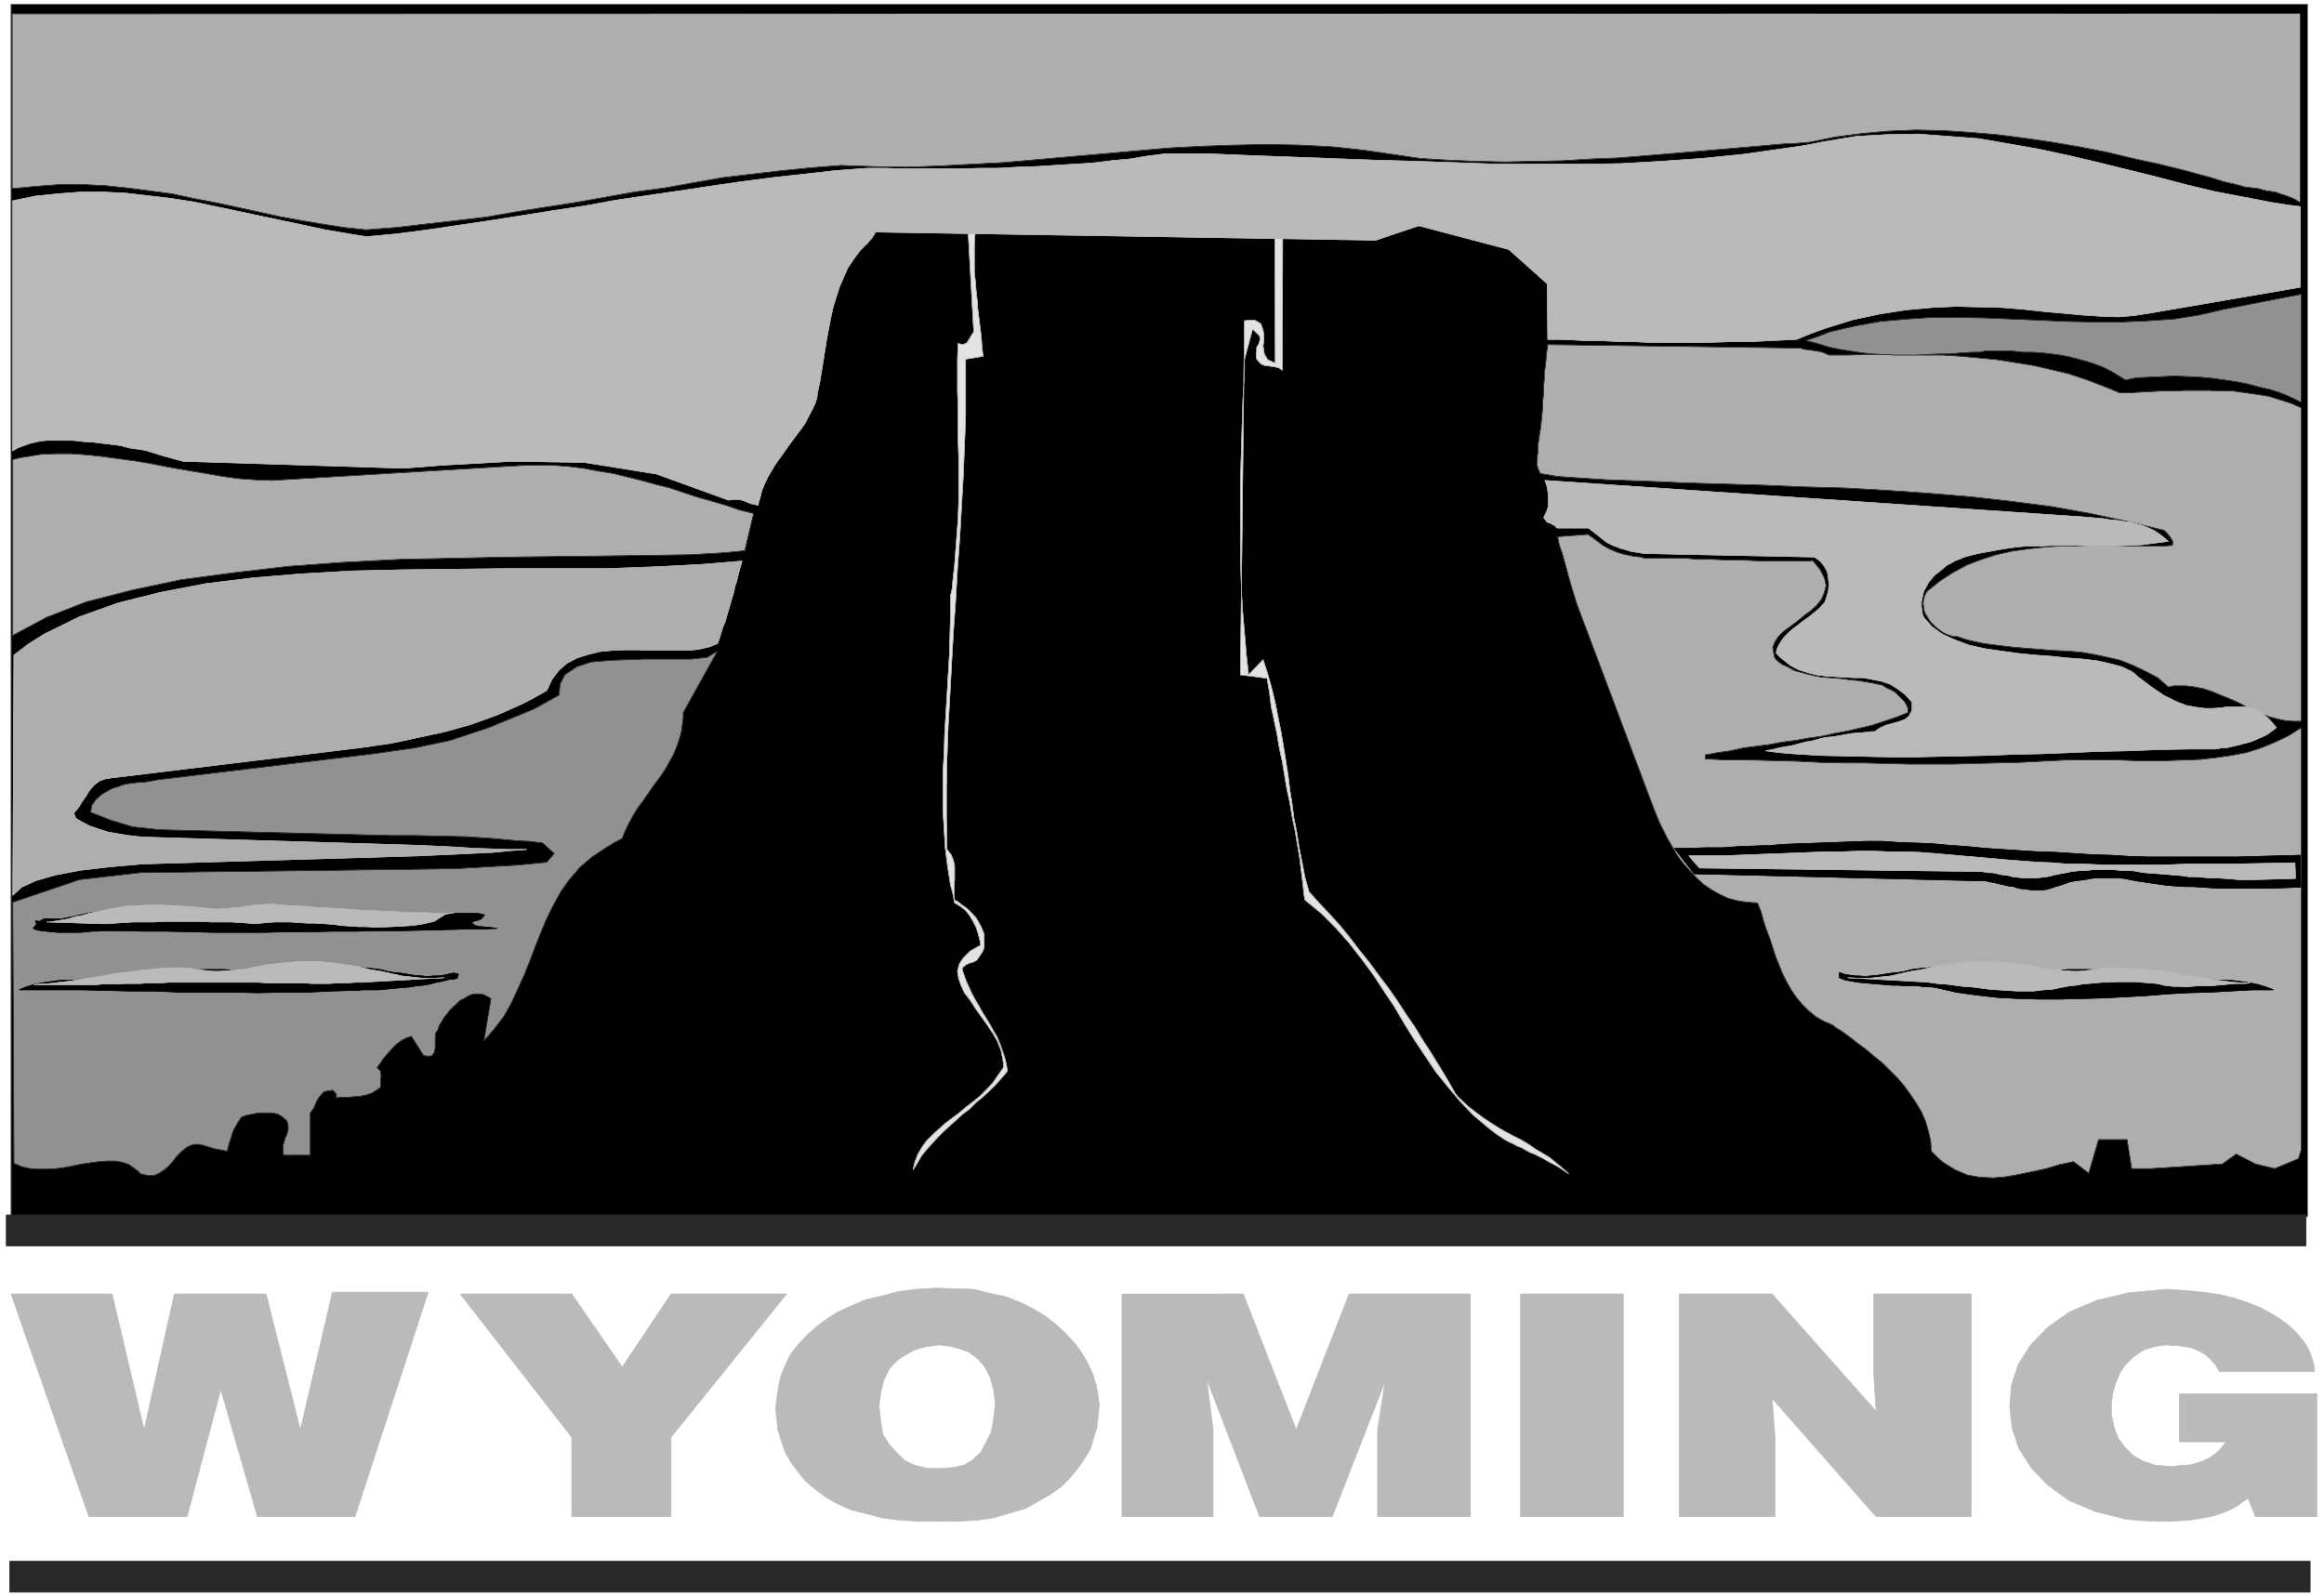 <svg width="3996.021" height="2744.823" viewBox="0 0 2997.016 2058.617" xmlns="http://www.w3.org/2000/svg"><rect x="0" y="0" width="2997.016" height="2058.617" fill="#808080" stroke="none"/><defs><clipPath id="a"><path d="M0 0h2997v2056.637H0Zm0 0"/></clipPath></defs><path style="fill:#fff;fill-opacity:1;fill-rule:nonzero;stroke:none" d="M0 2056.637h2997.016V-1.98H0Zm0 0" transform="translate(0 1.98)"/><g clip-path="url(#a)" transform="translate(0 1.98)"><path style="fill:#fff;fill-opacity:1;fill-rule:evenodd;stroke:#fff;stroke-width:.19;stroke-linecap:square;stroke-linejoin:bevel;stroke-miterlimit:10;stroke-opacity:1" d="M.19.5h766.12V527H.19Zm0 0" transform="matrix(3.91 0 0 -3.91 0 2058.59)"/></g><path style="fill:#000;fill-opacity:1;fill-rule:evenodd;stroke:#000;stroke-width:.19;stroke-linecap:square;stroke-linejoin:bevel;stroke-miterlimit:10;stroke-opacity:1" d="M3.64 525.66h757.49V125.67H3.64Zm0 0" transform="matrix(3.91 0 0 -3.91 0 2060.57)"/><path style="fill:none;stroke:#bababa;stroke-width:.19;stroke-linecap:square;stroke-linejoin:bevel;stroke-miterlimit:10;stroke-opacity:1" d="M3.64 525.66h757.49V125.67H3.64Zm0 0" transform="matrix(3.91 0 0 -3.91 0 2060.57)"/><path style="fill:#e3e3e3;fill-opacity:1;fill-rule:evenodd;stroke:#e3e3e3;stroke-width:.19;stroke-linecap:square;stroke-linejoin:bevel;stroke-miterlimit:10;stroke-opacity:1" d="m423.11 464.99-.19-60.09-1.15.76-1.54.39-1.53.19-1.53.19-1.34.57-1.35 1.53-.19 1.53.19 1.15v1.15l.77 1.34.38 1.34-.19 1.15-2.3 2.3-2.68-9.96v-3.82l-.19-3.64-.38-6.89-.2-7.08-.19-6.51-.19-6.31-.19-6.32v-24.69l.19-5.93.19-6.32.39-6.31.57-6.51.58-6.89.76-6.89 4.79 4.98.77-2.3.77-2.49 1.34-4.78 1.15-4.79.95-4.78.96-4.79.77-4.59 1.53-9.57.58-4.78.76-4.79.58-4.59.96-4.79.76-4.97.96-4.79.96-4.97 1.34-4.79 1.73-1.91 1.72-1.92 3.45-3.63 3.45-3.83 3.26-4.02 3.06-4.02 3.26-4.02 3.07-4.21 3.06-4.02 3.07-4.4 2.87-4.4 2.88-4.21 2.68-4.4 2.87-4.4 2.69-4.41 2.68-4.4 2.49-4.4.96-1.15 3.26-3.06 2.49-1.91 2.3-1.73 2.3-1.53 2.68-1.72 2.3-1.34 2.49-1.34 2.68-1.34 2.3-1.34 2.49-1.72 2.3-1.34 2.49-1.53 2.11-1.72 2.11-1.73 2.11-1.91-2.3 1.53-1.15.77-1.34.76-1.15.58-1.34.76-1.35.77-1.53.76-1.15.58-1.53.57-1.34.77-1.34.76-1.54.58-1.34.76-1.34.58-1.34.76-2.88 1.91-2.49 1.92-4.98 4.21-4.41 4.59-4.02 4.79-4.02 4.97-3.45 5.17-3.45 5.17-3.45 5.55-3.26 5.55-3.45 5.17-3.64 5.55-3.83 5.16-4.03 5.17-4.4 4.98-4.79 4.78-5.37 4.4-.38 2.3-.2 2.3-.57 4.59-.57 4.59-.77 4.6-.77 4.59-.96 4.59-.76 4.6-.96 4.4-.77 4.59-.76 4.59-.96 4.41-.77 4.59-.96 4.59-.95 4.4-.58 4.79-.77 4.59-8.81 1.15 1.34 116.74 1.15.2h2.3l1.92-1.15.76-2.11.19-1.15v-2.68l-.19-1.34.19-1.33.2-1.34 1.15-1.92 2.49-1.15-.19 57.61zm0 0" transform="matrix(3.91 0 0 -3.91 0 2060.57)"/><path style="fill:none;stroke:#a8a8a8;stroke-width:.19;stroke-linecap:square;stroke-linejoin:bevel;stroke-miterlimit:10;stroke-opacity:1" d="m423.11 464.99-.19-60.09-1.15.76-1.54.39-1.53.19-1.53.19-1.34.57-1.35 1.53-.19 1.53.19 1.15v1.15l.77 1.34.38 1.34-.19 1.15-2.3 2.3-2.68-9.96v-3.82l-.19-3.64-.38-6.89-.2-7.08-.19-6.51-.19-6.31-.19-6.32v-24.69l.19-5.93.19-6.32.39-6.31.57-6.51.58-6.89.76-6.89 4.79 4.98.77-2.3.77-2.49 1.34-4.78 1.15-4.79.95-4.78.96-4.79.77-4.59 1.53-9.57.58-4.78.76-4.79.58-4.59.96-4.79.76-4.97.96-4.79.96-4.97 1.34-4.79 1.73-1.91 1.72-1.92 3.45-3.63 3.45-3.83 3.26-4.02 3.06-4.02 3.26-4.02 3.07-4.21 3.06-4.02 3.07-4.4 2.87-4.4 2.88-4.21 2.68-4.4 2.87-4.4 2.69-4.41 2.68-4.4 2.49-4.4.96-1.15 3.26-3.06 2.49-1.91 2.3-1.73 2.3-1.53 2.68-1.72 2.3-1.34 2.49-1.34 2.68-1.34 2.3-1.34 2.49-1.72 2.3-1.34 2.49-1.53 2.11-1.72 2.11-1.73 2.11-1.91-2.3 1.53-1.15.77-1.34.76-1.15.58-1.34.76-1.35.77-1.53.76-1.15.58-1.53.57-1.34.77-1.34.76-1.54.58-1.34.76-1.34.58-1.34.76-2.88 1.91-2.49 1.92-4.98 4.21-4.41 4.59-4.02 4.79-4.02 4.97-3.45 5.17-3.45 5.17-3.45 5.55-3.26 5.55-3.45 5.17-3.64 5.55-3.83 5.16-4.03 5.17-4.4 4.98-4.79 4.78-5.37 4.4-.38 2.3-.2 2.3-.57 4.59-.57 4.59-.77 4.6-.77 4.59-.96 4.59-.76 4.6-.96 4.4-.77 4.59-.76 4.59-.96 4.41-.77 4.59-.96 4.59-.95 4.4-.58 4.79-.77 4.59-8.81 1.15 1.34 116.74 1.15.2h2.3l1.92-1.15.76-2.11.19-1.15v-2.68l-.19-1.34.19-1.33.2-1.34 1.15-1.92 2.49-1.15-.19 57.61zm0 0" transform="matrix(3.91 0 0 -3.91 0 2060.57)"/><path style="fill:#e3e3e3;fill-opacity:1;fill-rule:evenodd;stroke:#e3e3e3;stroke-width:.19;stroke-linecap:square;stroke-linejoin:bevel;stroke-miterlimit:10;stroke-opacity:1" d="m323.27 458.68-.57-1.54-.2-1.72-.57-3.06-.38-3.06-.19-3.06v-9.19l.38-3.06.19-2.87.38-3.26.19-2.87.39-3.06.38-3.06.38-3.06.2-3.07.38-3.25-5.75-.96v-18.75l-.38-9.76-.39-9.96-.57-9.95-.58-10.14-.76-10.34-.58-10.33-.76-10.53-.58-10.14-.57-10.72-.58-10.14-.38-10.53-.19-10.14v-10.33l.19-9.96 1.34-1.72.77-1.91.38-1.92v-4.59l-.19-2.11v-2.29l.19-2.11 1.34-.76 1.15-.96 1.15-.77 1.34-1.14 2.11-2.3.77-1.34.76-1.34.58-1.34.57-1.34v-4.4l-.57-1.34-.96-1.53-.96-1.34-1.15-.58-1.34-.38-1.15-.57-1.15-.96.19-1.15 1.15-3.25.96-2.11.96-2.1 1.15-2.11 1.15-1.91 1.15-2.11 1.34-2.1 1.15-1.91 1.15-2.11 1.15-1.91.96-2.3.76-2.11.77-2.29.57-2.3.39-2.3-.96-1.14-2.87-3.26-2.11-2.1-2.3-2.11-2.11-1.72-2.11-2.11-2.3-1.72-2.11-1.91-2.1-1.92-2.11-1.91-1.92-1.91-1.91-2.11-1.92-2.1-1.53-1.92-1.34-2.29-1.35-2.3.2 1.34.38 1.34.96 2.49 1.34 2.29 1.53 2.11 1.92 1.91 2.11 1.92 2.1 1.91 2.3 1.72 2.3 1.72 2.49 2.11 2.3 1.72 2.3 1.92 2.11 2.1 1.92 2.11 1.72 2.48 1.73 2.49v1.53l-.2 1.34-.57 2.87-1.15 2.88-1.53 2.67-1.92 2.88-1.92 2.67-1.91 2.68-1.73 2.68-1.91 2.49-1.15 2.49-.77 2.3-.38 2.29.57 2.3 1.34 2.1 2.3 2.3 3.45 1.91-.38 2.11-.58 2.11-.57 1.72-.96 1.91-1.15 1.92-1.34 1.72-1.72 1.34-1.92 1.15-.58 3.06-.76 2.87-.96 6.12-.77 6.13-.38 6.12-.38 6.32v12.44l.38 6.31.19 6.51.39 6.32.38 6.31.38 6.51.39 6.51.19 6.69.19 6.51v6.51l.57 2.49.19 2.48.58 5.17.38 4.98.39 5.16.38 4.98.19 5.17v15.88l-.19 5.36v10.53l-.19 5.36v10.33l.19 5.36 1.53-.38 1.34.57.77 1.15.77 1.34.76 1.15-2.3 41.15zm0 0" transform="matrix(3.91 0 0 -3.91 0 2060.57)"/><path style="fill:none;stroke:#a8a8a8;stroke-width:.19;stroke-linecap:square;stroke-linejoin:bevel;stroke-miterlimit:10;stroke-opacity:1" d="m323.27 458.68-.57-1.54-.2-1.72-.57-3.06-.38-3.06-.19-3.06v-9.19l.38-3.06.19-2.87.38-3.26.19-2.87.39-3.06.38-3.06.38-3.06.2-3.07.38-3.25-5.75-.96v-18.75l-.38-9.76-.39-9.96-.57-9.95-.58-10.14-.76-10.34-.58-10.33-.76-10.53-.58-10.14-.57-10.72-.58-10.14-.38-10.53-.19-10.14v-10.33l.19-9.96 1.34-1.72.77-1.91.38-1.92v-4.59l-.19-2.11v-2.29l.19-2.11 1.34-.76 1.15-.96 1.15-.77 1.34-1.14 2.11-2.3.77-1.34.76-1.34.58-1.34.57-1.34v-4.4l-.57-1.34-.96-1.53-.96-1.34-1.15-.58-1.34-.38-1.15-.57-1.15-.96.19-1.15 1.15-3.25.96-2.11.96-2.1 1.15-2.11 1.15-1.91 1.15-2.11 1.34-2.1 1.15-1.91 1.15-2.11 1.15-1.91.96-2.3.76-2.11.77-2.29.57-2.3.39-2.3-.96-1.14-2.87-3.26-2.11-2.1-2.3-2.11-2.11-1.72-2.11-2.11-2.3-1.72-2.11-1.91-2.1-1.92-2.11-1.91-1.92-1.91-1.91-2.11-1.92-2.1-1.53-1.92-1.34-2.29-1.35-2.3.2 1.34.38 1.34.96 2.49 1.34 2.29 1.53 2.11 1.92 1.91 2.11 1.92 2.1 1.91 2.3 1.72 2.3 1.72 2.49 2.11 2.3 1.72 2.3 1.92 2.11 2.1 1.92 2.11 1.72 2.48 1.73 2.49v1.53l-.2 1.34-.57 2.87-1.15 2.88-1.53 2.67-1.92 2.88-1.92 2.67-1.91 2.68-1.73 2.68-1.91 2.49-1.15 2.49-.77 2.3-.38 2.29.57 2.3 1.34 2.1 2.3 2.3 3.45 1.91-.38 2.11-.58 2.11-.57 1.72-.96 1.91-1.15 1.92-1.34 1.72-1.72 1.34-1.92 1.15-.58 3.06-.76 2.87-.96 6.12-.77 6.13-.38 6.12-.38 6.32v12.44l.38 6.31.19 6.51.39 6.32.38 6.31.38 6.51.39 6.51.19 6.69.19 6.51v6.51l.57 2.49.19 2.48.58 5.17.38 4.98.39 5.16.38 4.98.19 5.17v15.88l-.19 5.36v10.53l-.19 5.36v10.33l.19 5.36 1.53-.38 1.34.57.77 1.15.77 1.34.76 1.15-2.3 41.15zm0 0" transform="matrix(3.91 0 0 -3.91 0 2060.57)"/><path style="fill:#aeaeae;fill-opacity:1;fill-rule:evenodd;stroke:#aeaeae;stroke-width:.19;stroke-linecap:square;stroke-linejoin:bevel;stroke-miterlimit:10;stroke-opacity:1" d="M759.03 289.11v103.35l-1.73.76-1.72.77-3.64 1.15-3.64 1.14-3.65.58-4.02.57-4.02.58h-3.84l-4.21.19h-8.05l-3.64-.19h-4.03l-3.64-.19-3.64-.2-3.45-.19h-3.06l-2.68 1.15-2.88 1.15-5.56 2.1-5.75 1.92-5.74 1.34-5.75 1.34-5.94.95-5.94.96-5.94.58-6.14.57-5.94.38h-6.32l-6.13.19h-12.46l-6.32-.19h-6.32l-1.73.77-1.15.38-1.34.19-1.15.19-1.34.2-1.53.19-1.15.38-83.36 1.15-.19-1.34-.19-1.34-.2-2.3-.19-2.1-.38-2.3v-2.11l-.19-2.1v-1.91l-.19-2.11-.2-1.91v-1.92l-.19-1.91-.19-1.92-.19-2.1-.38-1.91-.2-1.92-.38-2.1v-2.11l-.19-1.53v-1.34l-.19-1.15.38-1.34.77-1.72 5.55-.96 5.37-.38 11.5-.76 11.88-.39 12.65-.57 12.83-.38 13.42-.39 13.41-.57 13.8-.38 13.8-.77 13.79-.96 13.8-1.15 13.61-1.53 13.22-1.72 12.84-2.3 12.45-2.67 11.88-2.88 1.15-1.14 1.15-1.53.58-1.15-.19-1.15-2.5-.19h-34.3l-5.36-.39-5.37-.57-5.36-.77-5.18-1.14-4.79-1.53-4.98-1.92-4.6-2.49-4.41-2.87-4.02-3.25-.77-1.34-.38-1.34-.19-1.34.19-1.15.19-1.34.39-.95 1.53-2.49 1.91-1.92 2.3-1.72 1.15-.57 1.15-.39 1.15-.38h1.34l2.11-.76 2.11-.58 4.41-.96 4.41-.57 4.79-.57 4.4-.39 4.79-.38 4.6-.38 4.6-.19 4.6-.39 4.41-.76 4.41-.96 4.21-.96 4.22-1.72 4.02-1.91 4.03-2.11 3.44-3.06 1.73.38h4.21l2.88-.38 2.87-.57 2.88-.96 2.68-1.15 2.88-1.15 2.68-1.15 2.49-1.33 2.87-1.15 2.49-1.34 2.5-.96 2.87-.77 2.68-.57 2.49-.19zm0 0" transform="matrix(3.91 0 0 -3.91 0 2060.57)"/><path style="fill:none;stroke:#000;stroke-width:.19;stroke-linecap:square;stroke-linejoin:bevel;stroke-miterlimit:10;stroke-opacity:1" d="M759.03 289.11v103.35l-1.73.76-1.72.77-3.64 1.15-3.64 1.14-3.65.58-4.02.57-4.02.58h-3.84l-4.21.19h-8.05l-3.64-.19h-4.03l-3.64-.19-3.64-.2-3.45-.19h-3.06l-2.68 1.15-2.88 1.15-5.56 2.1-5.75 1.92-5.74 1.34-5.75 1.34-5.94.95-5.94.96-5.94.58-6.14.57-5.94.38h-6.32l-6.13.19h-12.46l-6.32-.19h-6.32l-1.73.77-1.15.38-1.34.19-1.15.19-1.34.2-1.53.19-1.15.38-83.36 1.15-.19-1.34-.19-1.34-.2-2.3-.19-2.1-.38-2.3v-2.11l-.19-2.1v-1.91l-.19-2.11-.2-1.91v-1.92l-.19-1.91-.19-1.92-.19-2.1-.38-1.91-.2-1.92-.38-2.1v-2.11l-.19-1.53v-1.34l-.19-1.15.38-1.34.77-1.72 5.55-.96 5.37-.38 11.5-.76 11.88-.39 12.65-.57 12.83-.38 13.42-.39 13.41-.57 13.8-.38 13.8-.77 13.79-.96 13.8-1.15 13.61-1.53 13.22-1.72 12.84-2.3 12.45-2.67 11.88-2.88 1.15-1.14 1.15-1.53.58-1.15-.19-1.15-2.5-.19h-34.3l-5.36-.39-5.37-.57-5.36-.77-5.18-1.14-4.79-1.53-4.98-1.92-4.6-2.49-4.41-2.87-4.02-3.25-.77-1.34-.38-1.34-.19-1.34.19-1.15.19-1.34.39-.95 1.53-2.49 1.91-1.92 2.3-1.72 1.15-.57 1.15-.39 1.15-.38h1.34l2.11-.76 2.11-.58 4.41-.96 4.41-.57 4.79-.57 4.4-.39 4.79-.38 4.6-.38 4.6-.19 4.6-.39 4.41-.76 4.41-.96 4.21-.96 4.22-1.72 4.02-1.91 4.03-2.11 3.44-3.06 1.73.38h4.21l2.88-.38 2.87-.57 2.88-.96 2.68-1.15 2.88-1.15 2.68-1.15 2.49-1.33 2.87-1.15 2.49-1.34 2.5-.96 2.87-.77 2.68-.57 2.49-.19zm0 0" transform="matrix(3.91 0 0 -3.91 0 2060.57)"/><path style="fill:#aeaeae;fill-opacity:1;fill-rule:evenodd;stroke:#aeaeae;stroke-width:.19;stroke-linecap:square;stroke-linejoin:bevel;stroke-miterlimit:10;stroke-opacity:1" d="m759.03 287-4.22-2.68-4.41-2.1-4.6-1.91-4.79-1.54-5.17-.95-5.17-.77-5.18-.57-5.36-.19-5.37-.19h-10.54l-5.17.19h-17.82l-3.84-.19-3.83-.2-7.47-.38-7.47-.19-7.29-.19-7.28-.19h-14.56l-7.28.19-7.48.19h-7.28l-7.28.19-7.47.38-7.48.2-7.47.19h-7.67l-7.66.38v1.34l2.11.38 1.91.38 4.22.58 4.21.96 4.41.57 4.41.57 4.02.77 4.41.57 4.41.77 4.21.57 4.22.96 4.22.77 4.02.95 4.22.96 4.02 1.34 4.02 1.34 3.84 1.53v1.34l-.58 1.34-.76 1.15-1.73 1.72-1.15 1.15-1.34.76-1.34.58-1.54.96-3.44.76-2.3.38-2.3.39-2.49.19-2.3.38-2.3.19-2.49.19-2.5.19-2.1.39-2.3.57-2.3.58-2.11.57-2.11 1.15-2.11.95-1.91 1.54-.58.95-.57 3.07.76 1.91 1.15 1.72 1.73 1.72 2.11 1.53 2.3 1.73 2.3 1.91 2.1 1.53 2.11 1.92 1.53 1.91.96 2.3.58 2.29-.58 2.49-1.34 2.68-2.49 3.06-1.34-.19h-14.95l-4.21.19-4.22.19h-4.41l-4.21.2h-4.6l-4.22.38H542.3l-1.15.38-2.11.19-1.92.39-1.72.38-1.92.57-2.3.96-1.15.57-1.34.77-1.53 1.15-1.53 1.15-1.92 1.33-9.96-.76.57-2.87.96-2.68 1.53-5.55 1.54-5.55 1.72-5.55 24.91-66.22.58-1.53 1.72-4.21 1.53-3.06 1.35-2.68 3.25-5.55 1.92-2.49 2.11-2.3 2.1-2.29 2.3-2.11 2.5-1.72 2.68-1.53 2.87-1.34 2.88-.77 3.45-.57 3.45-.19.57-1.54.58-1.33.76-2.88.96-2.87 1.15-3.06 1.92-5.93 2.3-5.74 1.34-2.68 1.53-2.68 1.72-2.49 1.92-2.3 2.11-2.1 2.3-1.92 2.68-1.53 3.07-1.34 1.15-.95 1.34-.77 2.68-1.91 2.68-2.11 2.88-2.1 2.68-2.3 2.87-2.3 2.5-2.48 2.49-2.49 2.11-2.49 2.1-2.87 1.92-2.87 1.72-2.87 1.35-3.06.95-3.26.77-3.25.19-3.45 1.92-1.91 1.91-1.72 4.03-2.49 4.02-1.72 4.41-.77 4.22-.19 4.21.38 4.22.77 4.6.95 4.4.96 4.41 1.34 4.6.96 4.98-3.83 3.26 11.1h9.39l1.53-9.57h6.33l23.57 1.53 4.59 3.26 6.33-3.26 6.32-1.53 7.86 3.26.96 3.06zm0 0" transform="matrix(3.91 0 0 -3.91 0 2060.57)"/><path style="fill:none;stroke:#000;stroke-width:.19;stroke-linecap:square;stroke-linejoin:bevel;stroke-miterlimit:10;stroke-opacity:1" d="m759.03 287-4.22-2.68-4.41-2.1-4.6-1.91-4.79-1.54-5.17-.95-5.17-.77-5.18-.57-5.36-.19-5.37-.19h-10.54l-5.17.19h-17.82l-3.84-.19-3.83-.2-7.47-.38-7.47-.19-7.29-.19-7.28-.19h-14.56l-7.28.19-7.48.19h-7.28l-7.28.19-7.47.38-7.48.2-7.47.19h-7.67l-7.66.38v1.34l2.11.38 1.91.38 4.22.58 4.21.96 4.41.57 4.41.57 4.02.77 4.41.57 4.41.77 4.21.57 4.22.96 4.22.77 4.02.95 4.22.96 4.02 1.34 4.02 1.34 3.84 1.53v1.34l-.58 1.34-.76 1.15-1.73 1.72-1.15 1.15-1.34.76-1.34.58-1.54.96-3.44.76-2.3.38-2.3.39-2.49.19-2.3.38-2.3.19-2.49.19-2.5.19-2.1.39-2.3.57-2.3.58-2.11.57-2.11 1.15-2.11.95-1.91 1.54-.58.95-.57 3.07.76 1.91 1.15 1.72 1.73 1.72 2.11 1.53 2.3 1.73 2.3 1.91 2.1 1.53 2.11 1.92 1.53 1.91.96 2.3.58 2.29-.58 2.49-1.34 2.68-2.49 3.06-1.34-.19h-14.95l-4.21.19-4.22.19h-4.41l-4.21.2h-4.6l-4.22.38H542.3l-1.15.38-2.11.19-1.92.39-1.72.38-1.92.57-2.3.96-1.15.57-1.34.77-1.53 1.15-1.53 1.15-1.92 1.33-9.96-.76.57-2.87.96-2.68 1.53-5.55 1.54-5.55 1.72-5.55 24.91-66.22.58-1.53 1.72-4.21 1.53-3.06 1.35-2.68 3.25-5.55 1.92-2.49 2.11-2.3 2.1-2.29 2.3-2.11 2.5-1.72 2.68-1.53 2.87-1.34 2.88-.77 3.45-.57 3.45-.19.57-1.54.58-1.33.76-2.88.96-2.87 1.15-3.06 1.92-5.93 2.3-5.74 1.34-2.68 1.53-2.68 1.72-2.49 1.92-2.3 2.11-2.1 2.3-1.92 2.68-1.53 3.07-1.34 1.15-.95 1.34-.77 2.68-1.91 2.68-2.11 2.88-2.1 2.68-2.3 2.87-2.3 2.5-2.48 2.49-2.49 2.11-2.49 2.1-2.87 1.92-2.87 1.72-2.87 1.35-3.06.95-3.26.77-3.25.19-3.45 1.92-1.91 1.91-1.72 4.03-2.49 4.02-1.72 4.41-.77 4.22-.19 4.21.38 4.22.77 4.6.95 4.4.96 4.41 1.34 4.6.96 4.98-3.83 3.26 11.1h9.39l1.53-9.57h6.33l23.57 1.53 4.59 3.26 6.33-3.26 6.32-1.53 7.86 3.26.96 3.06zm0 0" transform="matrix(3.91 0 0 -3.91 0 2060.57)"/><path style="fill:#bababa;fill-opacity:1;fill-rule:evenodd;stroke:#bababa;stroke-width:.19;stroke-linecap:square;stroke-linejoin:bevel;stroke-miterlimit:10;stroke-opacity:1" d="M510.49 415.04h4.41l4.21-.19 4.03-.19h4.02l4.02-.19 4.03-.2h4.21l4.22-.19h20.31l6.13.19h6.71l7.47.39 8.24.38 4.6 1.91 4.79 1.73 9.2 2.87 9.01 1.91 8.62 1.34 8.43.77 8.05.38 7.67-.19 7.47-.19 7.09-.58 6.9-.76 6.51-.58 6.14-.57 5.94-.38 5.55-.2 5.18.39 4.98.76 50.01 8.61v26.61l-4.6.57-4.79.77-18.97 3.63-9.58 2.3-9.39 2.49-19.35 4.78-9.78 2.3-9.77 2.1-19.74 3.45-20.12 1.53-10.15-.19-10.16-.58-10.35-1.72-6.89-1.34-20.13-2.87-13.41-1.34-13.41-.95-13.42-.77-13.41-.19h-26.83l-27.21.96-13.8.38-41.19 1.53-13.8.57H384.4l-2.87-.38-3.07-.38-5.75-.96-6.13-.57-6.13-.77-12.46-.76-6.13-.39-6.13-.19-6.52-.38h-6.13l-6.32-.19h-18.59l-6.13.19h-5.94l-5.18-.38-5.17-.39-20.7-2.29-10.34-1.34-10.54-1.53-10.16-1.54-20.89-3.06-10.35-1.91-10.34-1.53-20.51-3.26-10.34-1.53-10.35-1.53-10.16-1.34-10.15-.95-3.65.57-10.15 1.72-7.09 1.53-36.22 7.66-7.47 1.15-14.76 1.72-7.47.38h-7.47l-7.48-.57-7.47-.77-7.47-1.53v-82.49l1.53.96 2.11.77 2.1.76 2.5.58 2.68.38h9l3.26-.38 3.26-.19 3.07-.39 3.25-.38 2.88-.38 2.87-.77 2.69-.38 2.49-.38 6.13-1.92 6.32-1.72 72.82-2.3 12.07.96 23.76 1.34 23.76-.38 23.77-3.83 23.76-8.61 1.53.19h2.3l1.72-.58 1.73-.76 1.15-.19 1.34-.39.19 1.34.39.96.57 2.49.96 2.3.96 2.1 2.49 4.21 2.87 4.02 1.34 1.91 1.54 2.11 2.87 3.83 1.34 1.91 1.15 2.3 1.15 2.1.96 2.11.57 1.72.2 1.72.76 3.64.58 3.44 1.72 10.72 1.34 7.08.77 3.45 2.11 6.7 2.68 6.12 1.92 2.87 2.1 2.87 2.5 2.49 1.53 1.72 1.15 1.92 164.99-2.68 14.18 4.78 29.7-7.85 12.65-11.29zm0 0" transform="matrix(3.91 0 0 -3.91 0 2060.57)"/><path style="fill:none;stroke:#bababa;stroke-width:.19;stroke-linecap:square;stroke-linejoin:bevel;stroke-miterlimit:10;stroke-opacity:1" d="M510.49 415.04h4.41l4.21-.19 4.03-.19h4.02l4.02-.19 4.03-.2h4.21l4.22-.19h20.31l6.13.19h6.71l7.47.39 8.24.38 4.6 1.91 4.79 1.73 9.2 2.87 9.01 1.91 8.62 1.34 8.43.77 8.05.38 7.67-.19 7.47-.19 7.09-.58 6.9-.76 6.51-.58 6.14-.57 5.94-.38 5.55-.2 5.18.39 4.98.76 50.01 8.61v26.61l-4.6.57-4.79.77-18.97 3.63-9.58 2.3-9.39 2.49-19.35 4.78-9.78 2.3-9.77 2.1-19.74 3.45-20.12 1.53-10.15-.19-10.16-.58-10.35-1.72-6.89-1.34-20.13-2.87-13.41-1.34-13.41-.95-13.42-.77-13.41-.19h-26.83l-27.21.96-13.8.38-41.19 1.53-13.8.57H384.4l-2.87-.38-3.07-.38-5.75-.96-6.13-.57-6.13-.77-12.46-.76-6.13-.39-6.13-.19-6.52-.38h-6.13l-6.32-.19h-18.59l-6.13.19h-5.94l-5.18-.38-5.17-.39-20.7-2.29-10.34-1.34-10.54-1.53-10.16-1.54-20.89-3.06-10.35-1.91-10.34-1.53-20.51-3.26-10.34-1.53-10.35-1.53-10.16-1.34-10.15-.95-3.65.57-10.15 1.72-7.09 1.53-36.22 7.66-7.47 1.15-14.76 1.72-7.47.38h-7.47l-7.48-.57-7.47-.77-7.47-1.53v-82.49l1.53.96 2.11.77 2.1.76 2.5.58 2.68.38h9l3.26-.38 3.26-.19 3.07-.39 3.25-.38 2.88-.38 2.87-.77 2.69-.38 2.49-.38 6.13-1.92 6.32-1.72 72.82-2.3 12.07.96 23.76 1.34 23.76-.38 23.77-3.83 23.76-8.61 1.53.19h2.3l1.72-.58 1.73-.76 1.15-.19 1.34-.39.19 1.34.39.96.57 2.49.96 2.3.96 2.1 2.49 4.21 2.87 4.02 1.34 1.91 1.54 2.11 2.87 3.83 1.34 1.91 1.15 2.3 1.15 2.1.96 2.11.57 1.72.2 1.72.76 3.64.58 3.44 1.72 10.72 1.34 7.08.77 3.45 2.11 6.7 2.68 6.12 1.92 2.87 2.1 2.87 2.5 2.49 1.53 1.72 1.15 1.92 164.99-2.68 14.18 4.78 29.7-7.85 12.65-11.29zm0 0" transform="matrix(3.91 0 0 -3.91 0 2060.57)"/><path style="fill:#bababa;fill-opacity:1;fill-rule:evenodd;stroke:#bababa;stroke-width:.19;stroke-linecap:square;stroke-linejoin:bevel;stroke-miterlimit:10;stroke-opacity:1" d="m509.53 368.53.58-1.53.38-1.91.19-1.72v-3.26l-.38-1.34-.58-1.34-.57-1.14 1.15-1.54 1.15-.38 1.34-.76.76-.77h10.35l1.73-1.34 1.53-1.15 1.34-1.15 1.53-1.14 1.92-.96 1.15-.38 1.34-.58 1.54-.38 1.72-.58 2.3-.38 2.3-.38 56.14-1.15 1.92-1.34 1.34-1.72.96-1.72.38-2.11.2-2.1-.2-2.3-.57-1.91-.58-1.73-1.91-2.1-2.11-1.72-1.15-.96-1.34-.96-1.34-.96-1.15-.95-1.34-.96-1.15-.96-2.11-2.1-1.53-2.3-.58-1.34-.38-1.34 1.15-1.34 3.64-2.87 2.49-1.34 3.07-.95 2.87-.77 3.07-.38 2.87-.19 3.26-.2 3.26-.19h3.06l3.07-.57 2.87-.58 2.88-.95 2.49-1.53 2.49-1.92 2.3-2.49v-2.67l-.96-1.92-1.34-1.15-2.11-.76-2.11-.58-2.11-.57-2.1-.96-1.54-1.15h-1.34l-1.15-.19-2.3-.19-2.49-.19-2.3-.38-2.11-.39-2.29-.38-2.3-.19-2.3-.57-2.11-.58-2.3-.38-2.11-.57-2.11-.58-2.1-.38-2.3-.38-2.11-.58-2.3-.38 4.41-.58 4.4-.38 9.01-.57 9.01-.19 9-.2 9.2-.19 9.2.19 9.39.2 9.2.19 9.39.38 9.39.19 9.38.38 9.39.39 9.59.19 9.39.38 9.38.19h9.59l2.1.39h1.54l1.34.38 1.15.19 1.53.38 1.34.39 1.54.38 1.34.38 1.34.57 1.34.58 1.34.57 1.15.58 2.11 1.53.96.76-1.34 1.54-1.15 1.33-2.3 1.92-2.11 1.15-2.3.76-2.11.19h-4.6l-2.3-.38-2.68-.19h-2.68l-2.88.38-3.26.58-3.44 1.34-3.84 1.91-4.21 2.87-4.6 3.45-.96.95-1.15.77-3.26 1.53-3.64.96-4.21.95-4.79.58-5.18.38-5.36.57-5.56.39-5.56.57-5.56.77-5.17.76-5.17 1.15-4.6 1.72-4.22 1.92-3.45 2.48-2.68 3.07-.38.95-.39 2.68v1.53l.39 1.73.38 1.72.77 1.34.76 1.53 1.15 1.34.96 1.15 1.53 1.15 1.15.95 1.35 1.15 1.53.77 1.34.76 1.53.58 1.34.57 2.11.58 2.3.57 4.22.76 4.21.77 4.03.57 4.02.39h4.03l4.21.19h8.05l4.22-.19h8.23l4.22.19 4.41.19 4.41.57 4.59.58-1.53 1.34-1.53 1.15-1.73 1.14-1.72.77-1.92.77-2.1.57-1.92.57-2.11.2-2.3.38-2.3.19-2.11.38-2.3.19-2.1.2-2.3.19zm0 0" transform="matrix(3.91 0 0 -3.91 0 2060.57)"/><path style="fill:none;stroke:#bababa;stroke-width:.19;stroke-linecap:square;stroke-linejoin:bevel;stroke-miterlimit:10;stroke-opacity:1" d="m509.53 368.53.58-1.53.38-1.91.19-1.72v-3.26l-.38-1.34-.58-1.34-.57-1.14 1.15-1.54 1.15-.38 1.34-.76.76-.77h10.35l1.73-1.34 1.53-1.15 1.34-1.15 1.53-1.14 1.92-.96 1.15-.38 1.34-.58 1.54-.38 1.72-.58 2.3-.38 2.3-.38 56.14-1.15 1.92-1.34 1.34-1.72.96-1.72.38-2.11.2-2.1-.2-2.3-.57-1.91-.58-1.73-1.91-2.1-2.11-1.72-1.15-.96-1.34-.96-1.34-.96-1.15-.95-1.34-.96-1.15-.96-2.11-2.1-1.53-2.3-.58-1.34-.38-1.34 1.15-1.34 3.64-2.87 2.49-1.34 3.07-.95 2.87-.77 3.07-.38 2.87-.19 3.26-.2 3.26-.19h3.06l3.07-.57 2.87-.58 2.88-.95 2.49-1.53 2.49-1.92 2.3-2.49v-2.67l-.96-1.92-1.34-1.15-2.11-.76-2.11-.58-2.11-.57-2.1-.96-1.54-1.15h-1.34l-1.15-.19-2.3-.19-2.49-.19-2.3-.38-2.11-.39-2.29-.38-2.3-.19-2.3-.57-2.11-.58-2.3-.38-2.11-.57-2.11-.58-2.1-.38-2.3-.38-2.11-.58-2.3-.38 4.41-.58 4.4-.38 9.01-.57 9.01-.19 9-.2 9.2-.19 9.2.19 9.39.2 9.2.19 9.39.38 9.39.19 9.38.38 9.39.39 9.59.19 9.39.38 9.38.19h9.59l2.1.39h1.54l1.34.38 1.15.19 1.53.38 1.34.39 1.54.38 1.34.38 1.34.57 1.34.58 1.34.57 1.15.58 2.11 1.53.96.76-1.34 1.54-1.15 1.33-2.3 1.92-2.11 1.15-2.3.76-2.11.19h-4.6l-2.3-.38-2.68-.19h-2.68l-2.88.38-3.26.58-3.44 1.34-3.84 1.91-4.21 2.87-4.6 3.45-.96.95-1.15.77-3.26 1.53-3.64.96-4.21.95-4.79.58-5.18.38-5.36.57-5.56.39-5.56.57-5.56.77-5.17.76-5.17 1.15-4.6 1.72-4.22 1.92-3.45 2.48-2.68 3.07-.38.95-.39 2.68v1.53l.39 1.73.38 1.72.77 1.34.76 1.53 1.15 1.34.96 1.15 1.53 1.15 1.15.95 1.35 1.15 1.53.77 1.34.76 1.53.58 1.34.57 2.11.58 2.3.57 4.22.76 4.21.77 4.03.57 4.02.39h4.03l4.21.19h8.05l4.22-.19h8.23l4.22.19 4.41.19 4.41.57 4.59.58-1.53 1.34-1.53 1.15-1.73 1.14-1.72.77-1.92.77-2.1.57-1.92.57-2.11.2-2.3.38-2.3.19-2.11.38-2.3.19-2.1.2-2.3.19zm0 0" transform="matrix(3.91 0 0 -3.91 0 2060.57)"/><path style="fill:#aeaeae;fill-opacity:1;fill-rule:evenodd;stroke:#aeaeae;stroke-width:.19;stroke-linecap:square;stroke-linejoin:bevel;stroke-miterlimit:10;stroke-opacity:1" d="m758.64 460.21-1.91 1.15-2.3.95-1.15.38-1.34.39-1.34.57-1.35.19-1.53.19-1.53.39-1.34.38-1.54.19-1.53.19-1.53.19-1.34.39-1.35.38-4.21.96-4.22 1.34-8.43 2.29-8.43 2.11-8.81 1.91-8.82 2.11-8.81 1.72-9.01 1.53-9.2 1.34-9 1.15-8.82.76-9.01.58-9 .19-9.01-.38-8.62-.77-8.82-1.15-8.43-1.72-4.41-.38-4.21-.19-8.82-.77-8.81-.76-9.01-.77-9-.77-9.2-.76-9.39-.77-9.39-.38-9.39-.57-9.39-.19-9.39-.2-9.39.2-9.39.38-9.39.57-9 1.34-9.2 1.34-5.18.58-5.36.57-10.73.57-10.93.2-10.73-.2-10.92-.38-10.73-.57-10.92-.96-10.73-.96-10.93-.95-10.92-.96-10.92-.96-10.73-.57-10.73-.58-10.93-.38-10.73.19-10.54.39-4.98-.39-4.98-.38-9.58-.96-9.97-1.15-9.58-1.14-9.77-1.73-9.58-1.72-9.97-1.34-9.58-1.72-9.77-1.72-9.77-1.53-9.78-1.54-9.77-1.72-9.77-1.15-9.97-1.14-9.96-1.15-9.97-.77-3.64.38-3.64.39-7.28 1.15-6.9 1.14-7.28 1.34-6.9 1.53-7.09 1.54-7.09 1.53-7.09 1.34-7.09 1.53-7.09.95-7.47.96-7.28.77-7.48.38h-7.66l-7.67-.57-8.05-.77v57.61l754.62.19zm0 0" transform="matrix(3.91 0 0 -3.91 0 2060.57)"/><path style="fill:none;stroke:#000;stroke-width:.19;stroke-linecap:square;stroke-linejoin:bevel;stroke-miterlimit:10;stroke-opacity:1" d="m758.64 460.21-1.91 1.15-2.3.95-1.15.38-1.34.39-1.34.57-1.35.19-1.53.19-1.53.39-1.34.38-1.54.19-1.53.19-1.53.19-1.34.39-1.35.38-4.21.96-4.22 1.34-8.43 2.29-8.43 2.11-8.81 1.91-8.82 2.11-8.81 1.72-9.01 1.53-9.2 1.34-9 1.15-8.82.76-9.01.58-9 .19-9.01-.38-8.62-.77-8.82-1.15-8.43-1.72-4.41-.38-4.21-.19-8.82-.77-8.81-.76-9.01-.77-9-.77-9.2-.76-9.39-.77-9.39-.38-9.39-.57-9.39-.19-9.39-.2-9.39.2-9.39.38-9.39.57-9 1.34-9.2 1.34-5.18.58-5.36.57-10.73.57-10.93.2-10.73-.2-10.92-.38-10.73-.57-10.92-.96-10.73-.96-10.93-.95-10.92-.96-10.92-.96-10.73-.57-10.73-.58-10.93-.38-10.73.19-10.54.39-4.98-.39-4.98-.38-9.58-.96-9.97-1.15-9.58-1.14-9.77-1.73-9.58-1.72-9.97-1.34-9.58-1.72-9.77-1.72-9.77-1.53-9.78-1.54-9.77-1.72-9.77-1.15-9.97-1.14-9.96-1.15-9.97-.77-3.64.38-3.64.39-7.28 1.15-6.9 1.14-7.28 1.34-6.9 1.53-7.09 1.54-7.09 1.53-7.09 1.34-7.09 1.53-7.09.95-7.47.96-7.28.77-7.48.38h-7.66l-7.67-.57-8.05-.77v57.61l754.62.19zm0 0" transform="matrix(3.91 0 0 -3.91 0 2060.57)"/><path style="fill:#919191;fill-opacity:1;fill-rule:evenodd;stroke:#919191;stroke-width:.19;stroke-linecap:square;stroke-linejoin:bevel;stroke-miterlimit:10;stroke-opacity:1" d="m759.03 394.18-.96.57-3.64 1.73-2.88 1.14-3.06.96-3.45.77-3.45.95-3.83.77-3.84.57-4.21.58-4.03.38-4.21.19-4.22.19-4.21-.19-4.03-.19-4.21-.19-3.84-.77-1.15.77-3.44 2.1-2.69 1.34-2.49.96-2.87.96-2.88.76-2.87.77-3.07.57-2.87.39-3.26.38-3.07.19h-3.25l-3.26.38h-9.01l-1.91-.38h-2.11l-3.64-.19-4.03-.38h-3.64l-3.83-.2-3.64-.19h-7.28l-3.64.19-3.64.2-3.45.38-3.64.57-3.65.58-3.64.76-3.64 1.15-3.83.96 4.02 1.34 3.84 1.53 8.24 1.91 8.43 1.53 8.62.77 8.62.57h8.82l8.81-.19 8.82-.38 9.01-.38 8.81-.39 9.01-.19h8.81l8.62.38 8.82.58 8.43 1.34 8.24 1.91 25.49 4.98zm0 0" transform="matrix(3.91 0 0 -3.91 0 2060.57)"/><path style="fill:none;stroke:#000;stroke-width:.19;stroke-linecap:square;stroke-linejoin:bevel;stroke-miterlimit:10;stroke-opacity:1" d="m759.03 394.18-.96.57-3.64 1.73-2.88 1.14-3.06.96-3.45.77-3.45.95-3.83.77-3.84.57-4.21.58-4.03.38-4.21.19-4.22.19-4.21-.19-4.03-.19-4.21-.19-3.84-.77-1.15.77-3.44 2.1-2.69 1.34-2.49.96-2.87.96-2.88.76-2.87.77-3.07.57-2.87.39-3.26.38-3.07.19h-3.25l-3.26.38h-9.01l-1.91-.38h-2.11l-3.64-.19-4.03-.38h-3.64l-3.83-.2-3.64-.19h-7.28l-3.64.19-3.64.2-3.45.38-3.64.57-3.65.58-3.64.76-3.64 1.15-3.83.96 4.02 1.34 3.84 1.53 8.24 1.91 8.43 1.53 8.62.77 8.62.57h8.82l8.81-.19 8.82-.38 9.01-.38 8.81-.39 9.01-.19h8.81l8.62.38 8.82.58 8.43 1.34 8.24 1.91 25.49 4.98zm0 0" transform="matrix(3.91 0 0 -3.91 0 2060.57)"/><path style="fill:#aeaeae;fill-opacity:1;fill-rule:evenodd;stroke:#aeaeae;stroke-width:.19;stroke-linecap:square;stroke-linejoin:bevel;stroke-miterlimit:10;stroke-opacity:1" d="m245.66 345.38-3.64-.39-4.41-.38-10.15-.57-12.46-.19-14.37-.2-15.71-.19-16.86-.19-17.83-.38-18.2-.38-18.59-.96-18.39-1.34-18.02-2.11-17.24-2.29-16.29-3.45-14.95-3.83-13.22-5.16-11.11-5.94v57.99l2.3.58 2.49.38 4.6.77 4.79.19h5.17l5.17-.39 5.37-.57 5.56-.77 5.55-.76 5.56-.96 5.75-1.15 5.56-.95 5.75-.96 5.55-.96 5.56-.76 5.36-.38 5.37-.2 83.17 4.98h9.96l4.79-.38 4.79-.58 4.98-.95 4.79-.77 4.79-1.15 4.6-1.15 4.79-1.34 4.6-1.14 4.6-1.54 4.6-1.53 4.79-1.34 4.6-1.34 4.41-1.53 4.6-1.15zm0 0" transform="matrix(3.91 0 0 -3.91 0 2060.57)"/><path style="fill:none;stroke:#000;stroke-width:.19;stroke-linecap:square;stroke-linejoin:bevel;stroke-miterlimit:10;stroke-opacity:1" d="m245.66 345.38-3.64-.39-4.41-.38-10.15-.57-12.46-.19-14.37-.2-15.71-.19-16.86-.19-17.83-.38-18.2-.38-18.59-.96-18.39-1.34-18.02-2.11-17.24-2.29-16.29-3.45-14.95-3.83-13.22-5.16-11.11-5.94v57.99l2.3.58 2.49.38 4.6.77 4.79.19h5.17l5.17-.39 5.37-.57 5.56-.77 5.55-.76 5.56-.96 5.75-1.15 5.56-.95 5.75-.96 5.55-.96 5.56-.76 5.36-.38 5.37-.2 83.17 4.98h9.96l4.79-.38 4.79-.58 4.98-.95 4.79-.77 4.79-1.15 4.6-1.15 4.79-1.34 4.6-1.14 4.6-1.54 4.6-1.53 4.79-1.34 4.6-1.34 4.41-1.53 4.6-1.15zm0 0" transform="matrix(3.91 0 0 -3.91 0 2060.57)"/><path style="fill:#aeaeae;fill-opacity:1;fill-rule:evenodd;stroke:#aeaeae;stroke-width:.19;stroke-linecap:square;stroke-linejoin:bevel;stroke-miterlimit:10;stroke-opacity:1" d="m4.6 310.93 4.79 3.63 5.17 3.26 11.69 5.74 12.84 4.59 13.8 3.45 14.95 2.87 15.52 1.91 16.09 1.34 16.87.96 16.67.38 17.05.19 16.87.19h33.15l15.71.58 14.95.76 13.99 1.15-.58-2.1-.38-1.34-.39-1.53-.38-1.73-.57-1.53-.39-2.1-.57-1.73-.58-2.1-.57-1.92-.58-1.91-.57-2.1-.77-1.73-.57-1.91-.58-1.91-.57-1.54-1.34-.57-1.54-.57-3.26-.77-3.64-.38h-12.26l-4.41.19H206l-4.22-.19-4.02-.38-3.84-.96-3.64-1.15-3.25-1.72-2.69-2.3-2.3-3.06-1.72-3.64-4.03-2.29-4.02-2.11-8.24-3.64-8.43-3.06-8.82-2.49-8.81-1.91-9.01-1.91-9.19-1.34-83.55-10.15-1.34-.19-2.11-.76-1.73-1.34-1.53-1.73-1.15-1.91-1.34-1.91-1.15-1.92-1.53-1.72.57-1.72 1.53-.96 2.88-1.53 3.26-1.15 3.06-.96 3.26-.57 3.45-.57 3.45-.39 3.45-.19 89.49-2.68 11.88-.57 5.75-.38 5.94-.2 5.75-.19h5.74l-5.36-.38-5.75-.57-11.88-.58-12.65-.57-91.4-2.68-10.73-.96-9.78-1.15-8.05-1.53-6.51-1.91-4.6-2.11-2.87-2.68zm0 0" transform="matrix(3.91 0 0 -3.91 0 2060.57)"/><path style="fill:none;stroke:#bababa;stroke-width:.19;stroke-linecap:square;stroke-linejoin:bevel;stroke-miterlimit:10;stroke-opacity:1" d="m4.6 310.93 4.79 3.63 5.17 3.26 11.69 5.74 12.84 4.59 13.8 3.45 14.95 2.87 15.52 1.91 16.09 1.34 16.87.96 16.67.38 17.05.19 16.87.19h33.15l15.71.58 14.95.76 13.99 1.15-.58-2.1-.38-1.34-.39-1.53-.38-1.73-.57-1.53-.39-2.1-.57-1.73-.58-2.1-.57-1.92-.58-1.91-.57-2.1-.77-1.73-.57-1.91-.58-1.91-.57-1.54-1.34-.57-1.54-.57-3.26-.77-3.64-.38h-12.26l-4.41.19H206l-4.22-.19-4.02-.38-3.84-.96-3.64-1.15-3.25-1.72-2.69-2.3-2.3-3.06-1.72-3.64-4.03-2.29-4.02-2.11-8.24-3.64-8.43-3.06-8.82-2.49-8.81-1.91-9.01-1.91-9.19-1.34-83.55-10.15-1.34-.19-2.11-.76-1.73-1.34-1.53-1.73-1.15-1.91-1.34-1.91-1.15-1.92-1.53-1.72.57-1.72 1.53-.96 2.88-1.53 3.26-1.15 3.06-.96 3.26-.57 3.45-.57 3.45-.39 3.45-.19 89.49-2.68 11.88-.57 5.75-.38 5.94-.2 5.75-.19h5.74l-5.36-.38-5.75-.57-11.88-.58-12.65-.57-91.4-2.68-10.73-.96-9.78-1.15-8.05-1.53-6.51-1.91-4.6-2.11-2.87-2.68zm0 0" transform="matrix(3.91 0 0 -3.91 0 2060.57)"/><path style="fill:#919191;fill-opacity:1;fill-rule:evenodd;stroke:#919191;stroke-width:.19;stroke-linecap:square;stroke-linejoin:bevel;stroke-miterlimit:10;stroke-opacity:1" d="M225.35 291.98v-1.72l-.19-1.53-.38-2.87-.77-2.88-.96-2.67-1.15-2.68-1.53-2.68-1.34-2.3-1.73-2.49-1.72-2.29-1.73-2.49-1.72-2.49-1.73-2.3-1.53-2.49-1.34-2.48-1.34-2.68-.96-2.49-2.87-1.53-2.5-1.53-4.59-3.06-4.03-3.45-3.45-4.02-2.87-4.02-2.3-4.21-2.3-4.59-1.92-4.59-1.91-4.79-1.73-4.59-1.91-4.79-2.11-4.59-2.11-4.59-2.49-4.41-3.07-4.01-3.45-4.02 2.3 13.97-1.34.76-1.15.58-1.34.19h-1.34l-1.15-.19-1.34-.58-1.15-.76-1.34-.58-1.15-1.15-2.3-2.1-.96-1.34-.96-1.15-.77-1.34-.76-1.15-.38-1.34-.77-1.14-.19-1.34v-3.45l-.19-1.53-.96-1.34h-1.73l-.96.19-4.02 6.32-1.72-.58-1.73-.95-1.53-1.15-1.34-1.34-1.34-1.53-1.35-1.53-1.15-1.73-1.15-1.53 1.15-1.15.2-1.53-.2-1.34v-2.48l-1.34-.96-1.53-.96-1.72-.57-1.92-.39-2.11-.19-1.92-.19h-1.91l-2.11-.19v1.15l-1.15 1.34-1.72-.19-1.34-.39-1.35-1.53-.76-1.14-.58-1.34-.57-1.34-1.15-1.54v-13.97h-8.82l-.19 1.73v1.34l.38 1.34.39 1.34.57 1.14.39 1.53v1.34l-.39 1.54-1.53 1.34-1.53.95-1.92.38h-4.22l-2.1-.38-1.92-.38-1.72-.57-.96-1.34-.77-1.34-.77-1.34-.57-1.34-.38-1.34-.58-1.73-.38-1.34-.38-1.53-1.92.39-2.11.38-1.92.57-1.91.58-1.92.38-1.72-.19-1.73-.77-1.72-1.34-1.53-1.53-1.35-1.72-1.34-1.53-1.53-1.34-1.72-1.15-1.73-.76h-2.11l-2.3.57-.95.96-2.88 2.1-2.3.77-2.3.38h-2.49l-2.68-.19-2.88-.38-2.68-.39-2.87-.57-2.88-.58-2.87-.38-2.88-.19h-2.87l-2.88.19-2.68.58-2.68 1.14-.38 86.13 22.03 7.46 20.12 2.3 94.47 1.15 10.16.19 9.96.57 9.78.58 9.58.95 2.49 2.87-3.83 3.45-4.22.57-4.21.19-8.24.77-8.44.57-8.24.2-8.43.19h-8.43l-76.26 1.91-8.82.96-7.47 2.29-6.33 2.49.39 2.3 1.34 1.91 1.91 1.72 2.69 1.54 1.15.57 1.53.38 1.34.58 1.53.38 1.54.19 1.53.19 1.34.19h1.53l4.22.77 69.94 8.42 14.95 2.11 11.69 2.48 12.65 4.21 14.94 6.13 8.24 4.59.39 3.64 1.53 3.06 4.02 2.68 4.6 1.53 6.71.57 10.73.39h15.71l5.18.57 3.45 2.11zm0 0" transform="matrix(3.91 0 0 -3.91 0 2060.57)"/><path style="fill:none;stroke:#000;stroke-width:.19;stroke-linecap:square;stroke-linejoin:bevel;stroke-miterlimit:10;stroke-opacity:1" d="M225.35 291.98v-1.72l-.19-1.53-.38-2.87-.77-2.88-.96-2.67-1.15-2.68-1.53-2.68-1.34-2.3-1.73-2.49-1.72-2.29-1.73-2.49-1.72-2.49-1.73-2.3-1.53-2.49-1.34-2.48-1.34-2.68-.96-2.49-2.87-1.53-2.5-1.53-4.59-3.06-4.03-3.45-3.45-4.02-2.87-4.02-2.3-4.21-2.3-4.59-1.92-4.59-1.91-4.79-1.73-4.59-1.91-4.79-2.11-4.59-2.11-4.59-2.49-4.41-3.07-4.01-3.45-4.02 2.3 13.97-1.34.76-1.15.58-1.34.19h-1.34l-1.15-.19-1.34-.58-1.15-.76-1.34-.58-1.15-1.15-2.3-2.1-.96-1.34-.96-1.15-.77-1.34-.76-1.15-.38-1.34-.77-1.14-.19-1.34v-3.45l-.19-1.53-.96-1.34h-1.73l-.96.19-4.02 6.32-1.72-.58-1.73-.95-1.53-1.15-1.34-1.34-1.34-1.53-1.35-1.53-1.15-1.73-1.15-1.53 1.15-1.15.2-1.53-.2-1.34v-2.48l-1.34-.96-1.53-.96-1.72-.57-1.92-.39-2.11-.19-1.92-.19h-1.91l-2.11-.19v1.15l-1.15 1.34-1.72-.19-1.34-.39-1.35-1.53-.76-1.14-.58-1.34-.57-1.34-1.15-1.54v-13.97h-8.82l-.19 1.73v1.34l.38 1.34.39 1.34.57 1.14.39 1.53v1.34l-.39 1.54-1.53 1.34-1.53.95-1.92.38h-4.22l-2.1-.38-1.92-.38-1.72-.57-.96-1.34-.77-1.34-.77-1.34-.57-1.34-.38-1.34-.58-1.73-.38-1.34-.38-1.53-1.92.39-2.11.38-1.92.57-1.91.58-1.92.38-1.72-.19-1.73-.77-1.72-1.34-1.53-1.53-1.35-1.72-1.34-1.53-1.53-1.34-1.72-1.15-1.73-.76h-2.11l-2.3.57-.95.96-2.88 2.1-2.3.77-2.3.38h-2.49l-2.68-.19-2.88-.38-2.68-.39-2.87-.57-2.88-.58-2.87-.38-2.88-.19h-2.87l-2.88.19-2.68.58-2.68 1.14-.38 86.13 22.03 7.46 20.12 2.3 94.47 1.15 10.16.19 9.96.57 9.78.58 9.58.95 2.49 2.87-3.83 3.45-4.22.57-4.21.19-8.24.77-8.44.57-8.24.2-8.43.19h-8.43l-76.26 1.91-8.82.96-7.47 2.29-6.33 2.49.39 2.3 1.34 1.91 1.91 1.72 2.69 1.54 1.15.57 1.53.38 1.34.58 1.53.38 1.54.19 1.53.19 1.34.19h1.53l4.22.77 69.94 8.42 14.95 2.11 11.69 2.48 12.65 4.21 14.94 6.13 8.24 4.59.39 3.64 1.53 3.06 4.02 2.68 4.6 1.53 6.71.57 10.73.39h15.71l5.18.57 3.45 2.11zm0 0" transform="matrix(3.91 0 0 -3.91 0 2060.57)"/><path style="fill:#000;fill-opacity:1;fill-rule:evenodd;stroke:#000;stroke-width:.19;stroke-linecap:square;stroke-linejoin:bevel;stroke-miterlimit:10;stroke-opacity:1" d="M552.26 247.2h5.18l5.36.19h5.37l5.36.38 5.18.19 5.17.19 5.37.39 5.17.19 5.37.19 5.17.19 5.37.19 5.36.19h5.17l5.37-.38 5.37-.19 5.36-.19 6.33-.58 2.87-.19 2.68-.19 5.75-.57 5.75-.39 5.75-.38 5.94-.38 5.94-.19 6.13-.39 5.94-.38 6.13-.19 6.14-.38 5.94-.19h29.51l20.88.57.19-10.53-10.53-.38h-16.48l-2.88.19-2.87.19-2.88.19h-2.68l-2.87.2-2.69.19-2.68.38-2.68.38-2.69.39-2.49.38-.95.19-2.88.57-1.92.2h-7.28l-1.72-.2-1.92-.38-1.53-.19-1.73-.19-1.91-.38-1.53-.58-1.73-.57-1.34-.39-1.73-.57-1.34-.38-1.53-.19h-2.68l-1.73.19-1.53.19-1.72.19-1.54.57-1.72.2-1.54.38-1.72.38-1.53.38-1.34.2-1.54.38h-2.3l-93.7 2.3zm0 0" transform="matrix(3.91 0 0 -3.91 0 2060.57)"/><path style="fill:none;stroke:#000;stroke-width:.19;stroke-linecap:square;stroke-linejoin:bevel;stroke-miterlimit:10;stroke-opacity:1" d="M552.26 247.2h5.18l5.36.19h5.37l5.36.38 5.18.19 5.17.19 5.37.39 5.17.19 5.37.19 5.17.19 5.37.19 5.36.19h5.17l5.37-.38 5.37-.19 5.36-.19 6.33-.58 2.87-.19 2.68-.19 5.75-.57 5.75-.39 5.75-.38 5.94-.38 5.94-.19 6.13-.39 5.94-.38 6.13-.19 6.14-.38 5.94-.19h29.51l20.88.57.19-10.53-10.53-.38h-16.48l-2.88.19-2.87.19-2.88.19h-2.68l-2.87.2-2.69.19-2.68.38-2.68.38-2.69.39-2.49.38-.95.19-2.88.57-1.92.2h-7.28l-1.72-.2-1.92-.38-1.53-.19-1.73-.19-1.91-.38-1.53-.58-1.73-.57-1.34-.39-1.73-.57-1.34-.38-1.53-.19h-2.68l-1.73.19-1.53.19-1.72.19-1.54.57-1.72.2-1.54.38-1.72.38-1.53.38-1.34.2-1.54.38h-2.3l-93.7 2.3zm0 0" transform="matrix(3.91 0 0 -3.91 0 2060.57)"/><path style="fill:#bababa;fill-opacity:1;fill-rule:evenodd;stroke:#bababa;stroke-width:.19;stroke-linecap:square;stroke-linejoin:bevel;stroke-miterlimit:10;stroke-opacity:1" d="M557.05 244.71h10.35l5.37.19 4.98.19 4.98.19 4.98.19 5.18.19 4.98.2 4.98.19h4.98l4.99.19h4.98l4.98-.19h5.18l4.98-.19 5.17-.39 23.76-2.1 2.49-.19 2.69-.19 4.98-.39 4.98-.19 4.41-.38h4.6l4.6-.19 4.21-.19h18.01l4.8.19 4.59.19h15.91l18.78.38.19-5.17-13.22-.38h-5.37l-2.3.19-2.49.19-2.49.2h-2.49l-2.3.19-2.49.19h-2.11l-2.49.38-2.3.19-2.3.19-2.49.2-2.49.19-2.49.19-2.3.38-.96.19-2.87.19h-1.92l-1.92.19h-7.28l-1.72-.19h-1.73l-1.72-.19-1.73-.19-1.53-.38-1.53-.19-1.54-.39-1.34-.19-.96-.38-2.68-.38-1.72-.19h-4.79l-1.54.19-1.72.19-1.34.38-1.34.19-1.54.19-1.34.39-1.15.19h-1.34l-2.11.38-93.13 1.15zm0 0" transform="matrix(3.91 0 0 -3.91 0 2060.57)"/><path style="fill:none;stroke:#bababa;stroke-width:.19;stroke-linecap:square;stroke-linejoin:bevel;stroke-miterlimit:10;stroke-opacity:1" d="M557.05 244.71h10.35l5.37.19 4.98.19 4.98.19 4.98.19 5.18.19 4.98.2 4.98.19h4.98l4.99.19h4.98l4.98-.19h5.18l4.98-.19 5.17-.39 23.76-2.1 2.49-.19 2.69-.19 4.98-.39 4.98-.19 4.41-.38h4.6l4.6-.19 4.21-.19h18.01l4.8.19 4.59.19h15.91l18.78.38.19-5.17-13.22-.38h-5.37l-2.3.19-2.49.19-2.49.2h-2.49l-2.3.19-2.49.19h-2.11l-2.49.38-2.3.19-2.3.19-2.49.2-2.49.19-2.49.19-2.3.38-.96.19-2.87.19h-1.92l-1.92.19h-7.28l-1.72-.19h-1.73l-1.72-.19-1.73-.19-1.53-.38-1.53-.19-1.54-.39-1.34-.19-.96-.38-2.68-.38-1.72-.19h-4.79l-1.54.19-1.72.19-1.34.38-1.34.19-1.54.19-1.34.39-1.15.19h-1.34l-2.11.38-93.13 1.15zm0 0" transform="matrix(3.91 0 0 -3.91 0 2060.57)"/><path style="fill:#000;fill-opacity:1;fill-rule:evenodd;stroke:#000;stroke-width:.19;stroke-linecap:square;stroke-linejoin:bevel;stroke-miterlimit:10;stroke-opacity:1" d="m613.39 205.09 1.53-.19 4.22.38 1.34.19 1.15.2 1.15.19 1.34.19 2.11.19 2.11.38 1.53.39.77.19 3.06.38 2.11.19 2.3.19 2.3.19h4.98l2.49.19 2.5-.19h5.17l2.3-.19 2.11-.19 2.3-.19 1.91-.38 1.92-.19 1.34-.2h1.53l1.54.2h1.72l1.34.19 1.73-.19 1.53-.2 1.34-.57 2.3.77 1.34.19h7.48l1.91-.19 2.11-.2 1.92-.19 1.91-.19 1.92-.19 1.72-.38 1.54-.19 1.15-.39 1.34-.19 1.15-.19 1.34-.19 2.87-.38 2.88-.2 2.68-.19h12.07l2.88-.19h3.06l2.88-.19 2.87-.38 2.68-.39 2.69-.57 2.49-.76 2.49-.96h-7.09l-6.9-.38-6.9-.39-7.09-.19-6.9-.38-7.09-.58-6.9-.38-7.09-.38-7.09-.19-7.09-.19h-6.89l-7.09.19-6.9.38-6.9.77-6.71.95-6.71 1.53-1.34.2h-1.72l-1.53.19-1.73.19h-4.02l-2.11.19h-2.11l-2.3.19-2.11.19-2.3.19-2.1.19-2.11.2-2.3.38-2.11.38-1.92.77v1.72l1.54-.57.96-.2 1.34-.19 1.53-.19zm0 0" transform="matrix(3.91 0 0 -3.91 0 2060.57)"/><path style="fill:none;stroke:#000;stroke-width:.19;stroke-linecap:square;stroke-linejoin:bevel;stroke-miterlimit:10;stroke-opacity:1" d="m613.39 205.09 1.53-.19 4.22.38 1.34.19 1.15.2 1.15.19 1.34.19 2.11.19 2.11.38 1.53.39.77.19 3.06.38 2.11.19 2.3.19 2.3.19h4.98l2.49.19 2.5-.19h5.17l2.3-.19 2.11-.19 2.3-.19 1.91-.38 1.92-.19 1.34-.2h1.53l1.54.2h1.72l1.34.19 1.73-.19 1.53-.2 1.34-.57 2.3.77 1.34.19h7.48l1.91-.19 2.11-.2 1.92-.19 1.91-.19 1.92-.19 1.72-.38 1.54-.19 1.15-.39 1.34-.19 1.15-.19 1.34-.19 2.87-.38 2.88-.2 2.68-.19h12.07l2.88-.19h3.06l2.88-.19 2.87-.38 2.68-.39 2.69-.57 2.49-.76 2.49-.96h-7.09l-6.9-.38-6.9-.39-7.09-.19-6.9-.38-7.09-.58-6.9-.38-7.09-.38-7.09-.19-7.09-.19h-6.89l-7.09.19-6.9.38-6.9.77-6.71.95-6.71 1.53-1.34.2h-1.72l-1.53.19-1.73.19h-4.02l-2.11.19h-2.11l-2.3.19-2.11.19-2.3.19-2.1.19-2.11.2-2.3.38-2.11.38-1.92.77v1.72l1.54-.57.96-.2 1.34-.19 1.53-.19zm0 0" transform="matrix(3.91 0 0 -3.91 0 2060.57)"/><path style="fill:#000;fill-opacity:1;fill-rule:evenodd;stroke:#000;stroke-width:.19;stroke-linecap:square;stroke-linejoin:bevel;stroke-miterlimit:10;stroke-opacity:1" d="m142.76 205.09-1.72-.19-1.92.19-2.3.19-1.34.19-1.15.2-1.15.19-1.34.19-2.11.19-2.11.38-1.34.39-.96.19-3.06.38-2.11.19-2.3.19-2.3.19h-4.98l-2.49.19-2.49-.19h-5.18l-2.3-.19-2.3-.19-2.11-.19-1.91-.38-1.73-.19-1.53-.2H87l-1.54.2h-1.72l-1.53.19-1.54-.19-1.53-.2-1.34-.57-2.3.77-1.34.19h-7.47l-1.92-.19-2.11-.2-1.91-.19-1.92-.19-1.92-.19-1.72-.38-1.54-.19-1.34-.39-.95-.19-1.35-.19-1.34-.19-2.68-.38-3.07-.2-2.87-.19H28.17l-3.07-.19h-2.87l-3.07-.19-2.68-.38-2.68-.39-2.69-.57-2.49-.76-2.3-.96h21.27l7.09-.19 7.86-.19h8.05l8.62-.39h17.25l8.62-.19 8.62.19h8.05l7.67.39 7.09.19h1.34l1.53.19h5.37l2.11.19 1.91.19 4.22.38 2.3.2 2.11.38 2.29.19 2.11.38 2.11.58 2.11.38 2.11.57h1.15l1.53.39.38 1.34-1.34.38-1.34-.19-1.34-.39-1.34-.19-1.54-.19zm0 0" transform="matrix(3.91 0 0 -3.91 0 2060.57)"/><path style="fill:none;stroke:#000;stroke-width:.19;stroke-linecap:square;stroke-linejoin:bevel;stroke-miterlimit:10;stroke-opacity:1" d="m142.76 205.09-1.72-.19-1.92.19-2.3.19-1.34.19-1.15.2-1.15.19-1.34.19-2.11.19-2.11.38-1.34.39-.96.19-3.06.38-2.11.19-2.3.19-2.3.19h-4.98l-2.49.19-2.49-.19h-5.18l-2.3-.19-2.3-.19-2.11-.19-1.91-.38-1.73-.19-1.53-.2H87l-1.54.2h-1.72l-1.53.19-1.54-.19-1.53-.2-1.34-.57-2.3.77-1.34.19h-7.47l-1.92-.19-2.11-.2-1.91-.19-1.92-.19-1.92-.19-1.72-.38-1.54-.19-1.34-.39-.95-.19-1.35-.19-1.34-.19-2.68-.38-3.07-.2-2.87-.19H28.17l-3.07-.19h-2.87l-3.07-.19-2.68-.38-2.68-.39-2.69-.57-2.49-.76-2.3-.96h21.27l7.09-.19 7.86-.19h8.05l8.62-.39h17.25l8.62-.19 8.62.19h8.05l7.67.39 7.09.19h1.34l1.53.19h5.37l2.11.19 1.91.19 4.22.38 2.3.2 2.11.38 2.29.19 2.11.38 2.11.58 2.11.38 2.11.57h1.15l1.53.39.38 1.34-1.34.38-1.34-.19-1.34-.39-1.34-.19-1.54-.19zm0 0" transform="matrix(3.91 0 0 -3.91 0 2060.57)"/><path style="fill:#000;fill-opacity:1;fill-rule:evenodd;stroke:#000;stroke-width:.19;stroke-linecap:square;stroke-linejoin:bevel;stroke-miterlimit:10;stroke-opacity:1" d="m15.33 224.04 1.53-.19h3.26l1.73.38 1.91.38 1.73.39 1.72.38 1.73.38.95.19 3.45.39 2.49.19 2.69.19 2.68.19 2.87.19 2.69.19h2.87l2.88.19h2.87l2.87-.19h2.69l2.68-.19 2.49-.19 2.3-.19 2.11-.38h3.26l1.72.19 1.92.19h3.45l1.91-.19 1.53-.39 2.5.58 1.72.19 1.92.19 2.1.19h2.11l2.3-.19h2.3l2.11-.19 2.49-.19 2.11-.19 2.11-.19 1.91-.2 1.73-.19 1.72-.38h1.15l.96-.19 3.26-.19 3.06-.19h3.26l3.64.19 3.83.19h3.84l4.02.19h3.83l3.64.19h8.63l1.91-.19 1.35-.38-1.15-1.34-1.73-.58-1.53-.38 1.15-1.15 1.72-.38 2.68-.19 3.07-.39-3.83-.19h-4.03l-7.66-.19-7.86-.19-7.66-.19h-7.67l-7.66-.19h-7.86l-7.66-.19h-7.86l-7.67-.19H70.9l-7.86.19-8.04.19h-8.05l-8.05.19h-4.98l-1.92-.19h-1.72l-3.84-.38h-7.47l-1.92.19-1.72.19-1.72.19-1.35.19-1.34.57 1.15 1.34-.38 1.15 1.34-.19 1.34.77zm0 0" transform="matrix(3.91 0 0 -3.91 0 2060.57)"/><path style="fill:none;stroke:#000;stroke-width:.19;stroke-linecap:square;stroke-linejoin:bevel;stroke-miterlimit:10;stroke-opacity:1" d="m15.33 224.04 1.53-.19h3.26l1.73.38 1.91.38 1.73.39 1.72.38 1.73.38.95.19 3.45.39 2.49.19 2.69.19 2.68.19 2.87.19 2.69.19h2.87l2.88.19h2.87l2.87-.19h2.69l2.68-.19 2.49-.19 2.3-.19 2.11-.38h3.26l1.72.19 1.92.19h3.45l1.91-.19 1.53-.39 2.5.58 1.72.19 1.92.19 2.1.19h2.11l2.3-.19h2.3l2.11-.19 2.49-.19 2.11-.19 2.11-.19 1.91-.2 1.73-.19 1.72-.38h1.15l.96-.19 3.26-.19 3.06-.19h3.26l3.64.19 3.83.19h3.84l4.02.19h3.83l3.64.19h8.63l1.91-.19 1.35-.38-1.15-1.34-1.73-.58-1.53-.38 1.15-1.15 1.72-.38 2.68-.19 3.07-.39-3.83-.19h-4.03l-7.66-.19-7.86-.19-7.66-.19h-7.67l-7.66-.19h-7.86l-7.66-.19h-7.86l-7.67-.19H70.9l-7.86.19-8.04.19h-8.05l-8.05.19h-4.98l-1.92-.19h-1.72l-3.84-.38h-7.47l-1.92.19-1.72.19-1.72.19-1.35.19-1.34.57 1.15 1.34-.38 1.15 1.34-.19 1.34.77zm0 0" transform="matrix(3.91 0 0 -3.91 0 2060.57)"/><path style="fill:#bababa;fill-opacity:1;fill-rule:evenodd;stroke:#bababa;stroke-width:.19;stroke-linecap:square;stroke-linejoin:bevel;stroke-miterlimit:10;stroke-opacity:1" d="m609.37 204.52 1.91-.19h5.37l3.45.38 3.64.38 3.26.77 3.45.76 3.64.58 3.64.95 3.64.58 4.02.57 4.03.38 4.4.2 4.6-.2 4.79-.38 4.99-.57 5.36-1.15 1.53-.38h2.11l2.3-.39h2.49l1.34-.19h2.3l2.11.19 1.92.2 2.11.19 1.34.38 3.06.19h3.07l3.45-.19 3.26-.38 3.64-.19 3.45-.39 3.83-.57 3.26-.77 3.64-.38 3.45-.57 3.25-.58 3.26-.38 2.88-.38 2.87-.2h2.68l-1.53-.19h-3.45l-1.91-.19-1.92-.19-2.3-.19-1.92-.19h-4.21l-2.3-.19-1.92-.19-1.91.19h-1.92l-1.73.19-1.53.19-1.34.38-.96.19-2.68.19-2.11.2-2.11.19h-6.51l-2.3-.19h-2.3l-2.3-.2-2.11-.19-2.11-.19-2.1-.38-2.11-.19-1.73-.38-1.53-.2-1.34-.38-1.34-.19-2.88-.19-2.87-.38h-5.75l-2.87.19-3.07.19-2.87.19-2.88.38-3.06.39-2.88.19-2.87.38-2.88.38-2.87.19-2.69.39-2.68.19zm0 0" transform="matrix(3.91 0 0 -3.91 0 2060.57)"/><path style="fill:none;stroke:#bababa;stroke-width:.19;stroke-linecap:square;stroke-linejoin:bevel;stroke-miterlimit:10;stroke-opacity:1" d="m609.37 204.52 1.91-.19h5.37l3.45.38 3.64.38 3.26.77 3.45.76 3.64.58 3.64.95 3.64.58 4.02.57 4.03.38 4.4.2 4.6-.2 4.79-.38 4.99-.57 5.36-1.15 1.53-.38h2.11l2.3-.39h2.49l1.34-.19h2.3l2.11.19 1.92.2 2.11.19 1.34.38 3.06.19h3.07l3.45-.19 3.26-.38 3.64-.19 3.45-.39 3.83-.57 3.26-.77 3.64-.38 3.45-.57 3.25-.58 3.26-.38 2.88-.38 2.87-.2h2.68l-1.53-.19h-3.45l-1.91-.19-1.92-.19-2.3-.19-1.92-.19h-4.21l-2.3-.19-1.92-.19-1.91.19h-1.92l-1.73.19-1.53.19-1.34.38-.96.19-2.68.19-2.11.2-2.11.19h-6.51l-2.3-.19h-2.3l-2.3-.2-2.11-.19-2.11-.19-2.1-.38-2.11-.19-1.73-.38-1.53-.2-1.34-.38-1.34-.19-2.88-.19-2.87-.38h-5.75l-2.87.19-3.07.19-2.87.19-2.88.38-3.06.39-2.88.19-2.87.38-2.88.38-2.87.19-2.69.39-2.68.19zm0 0" transform="matrix(3.91 0 0 -3.91 0 2060.57)"/><path style="fill:#bababa;fill-opacity:1;fill-rule:evenodd;stroke:#bababa;stroke-width:.19;stroke-linecap:square;stroke-linejoin:bevel;stroke-miterlimit:10;stroke-opacity:1" d="m146.59 204.52-1.91-.19h-5.37l-3.45.38-3.45.38-3.45.77-3.45.76-3.64.58-3.64.95-3.83.58-3.83.57-4.22.38-4.21.2-4.6-.2-4.79-.38-4.99-.57-5.55-1.15-1.34-.38h-2.11l-2.3-.39h-2.49l-1.34-.19h-2.3l-2.11.19-1.92.2-2.11.19-1.34.38-3.25.19h-3.26l-3.45-.19-3.64-.38-3.83-.39-3.84-.57-3.64-.38-3.83-.77-3.83-.57-3.64-.58-3.45-.57-3.45-.38-3.07-.39-3.06-.19-2.5-.19h20.51l2.11.19h5.94l1.53.19h5.17l2.11.19h4.41l2.49.2h29.89l2.88-.2h11.88l2.87-.19h5.94l2.88.19h2.68l2.68.2h2.69l2.68.19zm0 0" transform="matrix(3.91 0 0 -3.91 0 2060.57)"/><path style="fill:none;stroke:#bababa;stroke-width:.19;stroke-linecap:square;stroke-linejoin:bevel;stroke-miterlimit:10;stroke-opacity:1" d="m146.59 204.52-1.91-.19h-5.37l-3.45.38-3.45.38-3.45.77-3.45.76-3.64.58-3.64.95-3.83.58-3.83.57-4.22.38-4.21.2-4.6-.2-4.79-.38-4.99-.57-5.55-1.15-1.34-.38h-2.11l-2.3-.39h-2.49l-1.34-.19h-2.3l-2.11.19-1.92.2-2.11.19-1.34.38-3.25.19h-3.26l-3.45-.19-3.64-.38-3.83-.39-3.84-.57-3.64-.38-3.83-.77-3.83-.57-3.64-.58-3.45-.57-3.45-.38-3.07-.39-3.06-.19-2.5-.19h20.51l2.11.19h5.94l1.53.19h5.17l2.11.19h4.41l2.49.2h29.89l2.88-.2h11.88l2.87-.19h5.94l2.88.19h2.68l2.68.2h2.69l2.68.19zm0 0" transform="matrix(3.91 0 0 -3.91 0 2060.57)"/><path style="fill:#bababa;fill-opacity:1;fill-rule:evenodd;stroke:#bababa;stroke-width:.19;stroke-linecap:square;stroke-linejoin:bevel;stroke-miterlimit:10;stroke-opacity:1" d="M15.33 222.89h1.15l1.15.19 2.49.38 2.3.39 2.3.76 2.3.39 2.49.76 2.87.58 2.69.57 3.06.57 3.45.58 3.45.19 4.03.19h4.21l4.98-.19 5.18-.38 5.94-.58 1.91-.19 2.3.19h1.35l1.34.19 1.72.19h1.34l1.54.39h1.53l1.53.38h1.34l1.34.19h1.15l1.92.19 1.53-.19 1.73-.19 3.45-.19 3.64-.19 4.02-.39 4.03-.19 4.21-.19 4.03-.38 4.21-.19 4.03-.19 4.02-.19 4.02-.2 3.84-.19h3.64l3.64-.19h3.06l3.07.19-1.34-.19-1.73-.38-1.53-.96-2.11-1.34-2.49-.57-1.91-.39-2.69-.38-3.06-.19-3.64-.19-4.6-.19h-.96l-3.26.19h-2.49l-2.68.19-2.68.19-2.88.38-2.68.2-3.07.19h-2.68l-2.87.19-2.69.19h-5.36l-2.3-.19-2.11-.19-1.73-.19h-1.14l-1.15.19-2.69.19-3.06.19h-6.71l-3.64.19H54.61l-3.83-.19h-6.9l-3.06-.19-2.88-.19-2.3-.19h-1.91Zm0 0" transform="matrix(3.91 0 0 -3.91 0 2060.57)"/><path style="fill:none;stroke:#bababa;stroke-width:.19;stroke-linecap:square;stroke-linejoin:bevel;stroke-miterlimit:10;stroke-opacity:1" d="M15.33 222.89h1.15l1.15.19 2.49.38 2.3.39 2.3.76 2.3.39 2.49.76 2.87.58 2.69.57 3.06.57 3.45.58 3.45.19 4.03.19h4.21l4.98-.19 5.18-.38 5.94-.58 1.91-.19 2.3.19h1.35l1.34.19 1.72.19h1.34l1.54.39h1.53l1.53.38h1.34l1.34.19h1.15l1.92.19 1.53-.19 1.73-.19 3.45-.19 3.64-.19 4.02-.39 4.03-.19 4.21-.19 4.03-.38 4.21-.19 4.03-.19 4.02-.19 4.02-.2 3.84-.19h3.64l3.64-.19h3.06l3.07.19-1.34-.19-1.73-.38-1.53-.96-2.11-1.34-2.49-.57-1.91-.39-2.69-.38-3.06-.19-3.64-.19-4.6-.19h-.96l-3.26.19h-2.49l-2.68.19-2.68.19-2.88.38-2.68.2-3.07.19h-2.68l-2.87.19-2.69.19h-5.36l-2.3-.19-2.11-.19-1.73-.19h-1.14l-1.15.19-2.69.19-3.06.19h-6.71l-3.64.19H54.61l-3.83-.19h-6.9l-3.06-.19-2.88-.19-2.3-.19h-1.91Zm0 0" transform="matrix(3.91 0 0 -3.91 0 2060.57)"/><path style="fill:#bababa;fill-opacity:1;fill-rule:evenodd;stroke:#bababa;stroke-width:.19;stroke-linecap:square;stroke-linejoin:bevel;stroke-miterlimit:10;stroke-opacity:1" d="M718.79 51.41v15.88h45.41V26.72h-20.31l-2.49 6.13-1.54-1.15-1.91-1.34-2.3-1.34-1.34-.58-1.54-.57-1.72-.57-1.92-.58-2.3-.38-2.1-.38-2.69-.39-3.06-.19-3.07-.19h-3.45l-5.94.19-5.56.58-9.96 2.48-8.62 3.64-6.9 4.98-5.37 5.55-4.21 6.5-2.3 6.89-.77 7.08.58 7.09 2.3 6.89 4.02 6.31 5.75 5.93 7.09 4.98 9 3.83 10.54 2.49 12.46 1.14 3.07-.19 3.06-.19 5.94-.57 5.37-.77 4.79-1.15 4.6-1.53 3.83-1.53 3.64-1.91 3.07-1.92 2.87-2.1 2.49-2.3 1.92-2.3 1.53-2.1 1.15-2.3.77-2.29.57-2.11.19-1.91h-31.42l-1.34 2.29-1.54 1.73-1.72 1.53-1.92 1.15-2.11.95-1.34.39-1.34.19-1.34.19-1.53.19h-1.54l-1.72.19-2.11-.19-1.91-.38-3.65-1.15-3.06-2.11-2.68-2.48-1.92-2.88-1.53-3.63-.96-3.45-.38-3.63.19-3.83.76-3.64 1.34-3.44 2.11-2.87 2.69-2.68 3.25-1.92 4.03-1.34 4.6-.38h1.53l1.72.19 1.54.19h1.34l1.34.2 1.34.38 1.34.38 1.15.38 2.3 1.15 2.11 1.53 1.53 1.53 1.54 2.11zm-164.99 48.8h30.66l34.3-38.66-.77 12.06v26.6h32.19V26.72h-31.42l-34.3 39.04.95-12.05V26.72H553.8zm-52.32 0h33.92V26.72h-33.92zm-91.4 0 17.44-44.78 17.43 44.78H485V26.72h-30.66v28.71l2.49 15.88-17.43-44.59h-23.96l-17.43 45.36 2.1-16.65V26.72h-30.08v73.49zM309.86 25.19v17.42l4.79.38 3.26.76 2.68 1.54 2.87 2.67 1.73 3.26 1.72 3.44.77 4.41.57 4.97-.57 4.59-1.15 4.21-1.73 3.26-2.3 2.68-3.06 2.29-3.26 1.15-3.06.77-3.26.38-4.41-.57-3.45-.96-3.26-1.72-2.87-1.92-2.49-2.68-1.73-3.44-1.15-4.4-.57-4.4.57-5.17.77-4.4 2.11-3.26 2.49-2.68 2.49-2.48 3.26-1.54 3.83-.95 4.41-.19V25.19h-6.9l-6.32.38-5.75.77-4.99 1.34-5.36 1.34-4.22 1.91-3.83 2.11-3.83 2.87-3.07 2.68-2.49 3.06-2.3 3.06-1.72 3.06-1.34 3.64-1.15 3.83-.39 3.44-.38 3.45.38 3.82.58 3.83.76 3.45 1.54 3.63 1.53 3.26 2.49 3.25 3.26 3.45 3.06 2.68 3.07 2.29 3.83 2.49 4.22 1.91 4.98 2.11 4.98 1.15 5.75 1.53 5.75.76 6.9.39 6.13-.19 6.13-.2 5.37-1.34 5.36-1.14 4.8-1.92 4.21-2.1 3.83-2.3 3.84-3.06 2.87-2.68 2.87-3.06 2.3-3.07 2.11-3.63 1.73-3.64 1.15-3.83.57-3.06.38-3.44-.38-3.83-.38-3.45-1.15-3.82-.96-3.26-2.11-3.44-2.11-3.06-2.49-3.07-2.87-2.87-4.03-2.87-3.83-2.1-4.02-2.3-4.6-1.34-5.94-1.72-5.18-.77-6.32-.38zm-158.09 75.02h36.79l16.67-24.11 16.1 24.11h38.13l-38.13-47.27V26.72h-32.77v26.22zm-148.13 0h33.34l10.54-44.78 9.97 44.78h30.27l11.31-44.78 10.54 45.36h31.62l-24.15-74.07H84.89L72.82 68.63 61.7 26.72H29.32Zm0 0" transform="matrix(3.91 0 0 -3.91 0 2060.57)"/><path style="fill:#282828;fill-opacity:1;fill-rule:evenodd;stroke:#282828;stroke-width:.19;stroke-linecap:square;stroke-linejoin:bevel;stroke-miterlimit:10;stroke-opacity:1" d="M3.26 11.98H761.9V1.84H3.26Zm0 0" transform="matrix(3.91 0 0 -3.91 0 2060.57)"/><path style="fill:none;stroke:#282828;stroke-width:.19;stroke-linecap:square;stroke-linejoin:bevel;stroke-miterlimit:10;stroke-opacity:1" d="M3.26 11.98H761.9V1.84H3.26Zm0 0" transform="matrix(3.91 0 0 -3.91 0 2060.57)"/><path style="fill:#282828;fill-opacity:1;fill-rule:evenodd;stroke:#282828;stroke-width:.19;stroke-linecap:square;stroke-linejoin:bevel;stroke-miterlimit:10;stroke-opacity:1" d="M2.11 126.24h758.45V116.1H2.11Zm0 0" transform="matrix(3.91 0 0 -3.91 0 2060.57)"/><path style="fill:none;stroke:#282828;stroke-width:.19;stroke-linecap:square;stroke-linejoin:bevel;stroke-miterlimit:10;stroke-opacity:1" d="M2.11 126.24h758.45V116.1H2.11Zm0 0" transform="matrix(3.91 0 0 -3.91 0 2060.57)"/></svg>
